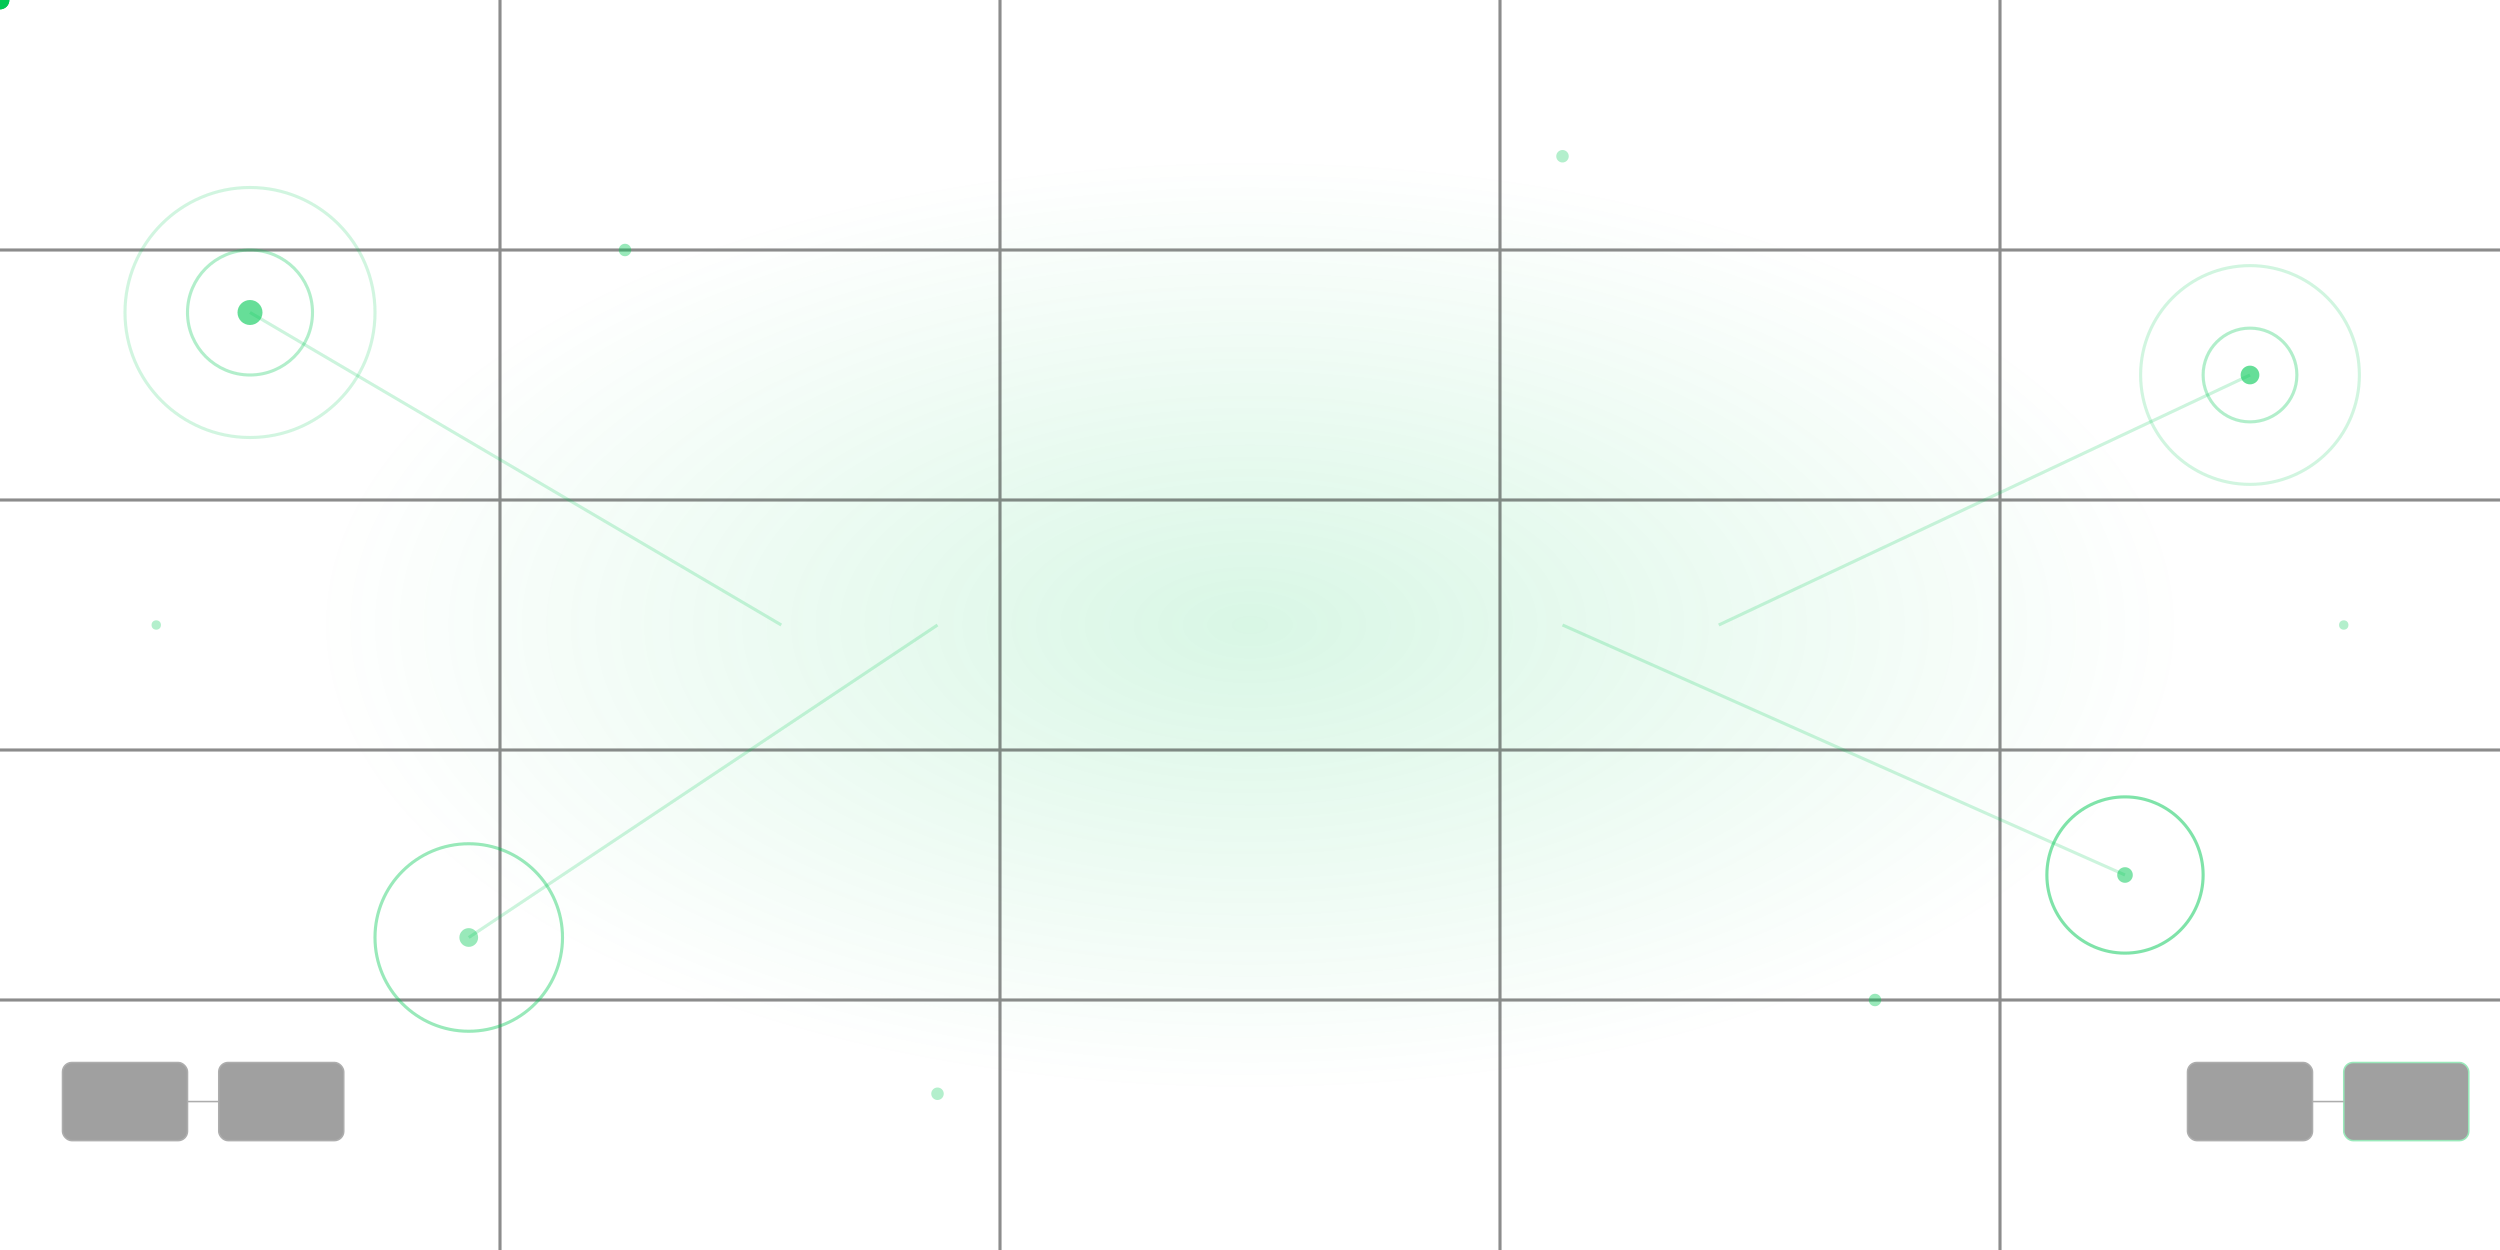 <svg width="800" height="400" viewBox="0 0 800 400" fill="none" xmlns="http://www.w3.org/2000/svg">
  <defs>
    <linearGradient id="ctaGlow" x1="0%" y1="0%" x2="100%" y2="100%">
      <stop offset="0%" stop-color="#00c853" stop-opacity="0.3"/>
      <stop offset="100%" stop-color="#00c853" stop-opacity="0"/>
    </linearGradient>
    <radialGradient id="centerGlow" cx="50%" cy="50%" r="50%">
      <stop offset="0%" stop-color="#00c853" stop-opacity="0.15"/>
      <stop offset="100%" stop-color="#00c853" stop-opacity="0"/>
    </radialGradient>
    <filter id="blur">
      <feGaussianBlur stdDeviation="2"/>
    </filter>
  </defs>

  <!-- Central glow -->
  <ellipse cx="400" cy="200" rx="300" ry="150" fill="url(#centerGlow)"/>

  <!-- Grid pattern -->
  <g stroke="#1a1a1a" stroke-width="1" opacity="0.5">
    <line x1="0" y1="80" x2="800" y2="80"/>
    <line x1="0" y1="160" x2="800" y2="160"/>
    <line x1="0" y1="240" x2="800" y2="240"/>
    <line x1="0" y1="320" x2="800" y2="320"/>
    <line x1="160" y1="0" x2="160" y2="400"/>
    <line x1="320" y1="0" x2="320" y2="400"/>
    <line x1="480" y1="0" x2="480" y2="400"/>
    <line x1="640" y1="0" x2="640" y2="400"/>
  </g>

  <!-- Floating orbs left -->
  <g opacity="0.6">
    <circle cx="80" cy="100" r="40" fill="none" stroke="#00c853" stroke-width="1" opacity="0.3">
      <animate attributeName="r" values="40;45;40" dur="4s" repeatCount="indefinite"/>
    </circle>
    <circle cx="80" cy="100" r="20" fill="none" stroke="#00c853" stroke-width="1" opacity="0.5">
      <animate attributeName="r" values="20;25;20" dur="3s" repeatCount="indefinite"/>
    </circle>
    <circle cx="80" cy="100" r="4" fill="#00c853">
      <animate attributeName="opacity" values="0.5;1;0.5" dur="2s" repeatCount="indefinite"/>
    </circle>
  </g>

  <g opacity="0.4">
    <circle cx="150" cy="300" r="30" fill="none" stroke="#00c853" stroke-width="1">
      <animate attributeName="r" values="30;35;30" dur="5s" repeatCount="indefinite"/>
    </circle>
    <circle cx="150" cy="300" r="3" fill="#00c853">
      <animate attributeName="opacity" values="0.3;0.8;0.3" dur="3s" repeatCount="indefinite"/>
    </circle>
  </g>

  <!-- Floating orbs right -->
  <g opacity="0.6">
    <circle cx="720" cy="120" r="35" fill="none" stroke="#00c853" stroke-width="1" opacity="0.3">
      <animate attributeName="r" values="35;40;35" dur="4.5s" repeatCount="indefinite"/>
    </circle>
    <circle cx="720" cy="120" r="15" fill="none" stroke="#00c853" stroke-width="1" opacity="0.5">
      <animate attributeName="r" values="15;20;15" dur="3.5s" repeatCount="indefinite"/>
    </circle>
    <circle cx="720" cy="120" r="3" fill="#00c853">
      <animate attributeName="opacity" values="0.5;1;0.5" dur="2.5s" repeatCount="indefinite"/>
    </circle>
  </g>

  <g opacity="0.5">
    <circle cx="680" cy="280" r="25" fill="none" stroke="#00c853" stroke-width="1">
      <animate attributeName="r" values="25;30;25" dur="4s" repeatCount="indefinite"/>
    </circle>
    <circle cx="680" cy="280" r="2.5" fill="#00c853">
      <animate attributeName="opacity" values="0.4;0.9;0.4" dur="2.8s" repeatCount="indefinite"/>
    </circle>
  </g>

  <!-- Connection lines -->
  <g stroke="#00c853" stroke-width="1" opacity="0.2">
    <line x1="80" y1="100" x2="250" y2="200">
      <animate attributeName="opacity" values="0.1;0.3;0.1" dur="3s" repeatCount="indefinite"/>
    </line>
    <line x1="720" y1="120" x2="550" y2="200">
      <animate attributeName="opacity" values="0.1;0.3;0.1" dur="3s" repeatCount="indefinite" begin="0.5s"/>
    </line>
    <line x1="150" y1="300" x2="300" y2="200">
      <animate attributeName="opacity" values="0.1;0.3;0.1" dur="3s" repeatCount="indefinite" begin="1s"/>
    </line>
    <line x1="680" y1="280" x2="500" y2="200">
      <animate attributeName="opacity" values="0.1;0.3;0.1" dur="3s" repeatCount="indefinite" begin="1.5s"/>
    </line>
  </g>

  <!-- Data particles flowing to center -->
  <circle r="3" fill="#00c853" filter="url(#blur)">
    <animateMotion dur="4s" repeatCount="indefinite" path="M80,100 Q200,150 400,200"/>
    <animate attributeName="opacity" values="0;1;1;0" dur="4s" repeatCount="indefinite"/>
  </circle>
  <circle r="3" fill="#00c853" filter="url(#blur)">
    <animateMotion dur="4s" repeatCount="indefinite" begin="1s" path="M720,120 Q600,160 400,200"/>
    <animate attributeName="opacity" values="0;1;1;0" dur="4s" repeatCount="indefinite" begin="1s"/>
  </circle>
  <circle r="2" fill="#00c853" filter="url(#blur)">
    <animateMotion dur="5s" repeatCount="indefinite" begin="2s" path="M150,300 Q275,250 400,200"/>
    <animate attributeName="opacity" values="0;1;1;0" dur="5s" repeatCount="indefinite" begin="2s"/>
  </circle>
  <circle r="2" fill="#00c853" filter="url(#blur)">
    <animateMotion dur="5s" repeatCount="indefinite" begin="3s" path="M680,280 Q540,240 400,200"/>
    <animate attributeName="opacity" values="0;1;1;0" dur="5s" repeatCount="indefinite" begin="3s"/>
  </circle>

  <!-- Small floating dots -->
  <g fill="#00c853">
    <circle cx="200" cy="80" r="2" opacity="0.4">
      <animate attributeName="cy" values="80;70;80" dur="3s" repeatCount="indefinite"/>
    </circle>
    <circle cx="600" cy="320" r="2" opacity="0.4">
      <animate attributeName="cy" values="320;310;320" dur="4s" repeatCount="indefinite"/>
    </circle>
    <circle cx="50" cy="200" r="1.5" opacity="0.3">
      <animate attributeName="opacity" values="0.3;0.7;0.3" dur="2.5s" repeatCount="indefinite"/>
    </circle>
    <circle cx="750" cy="200" r="1.5" opacity="0.3">
      <animate attributeName="opacity" values="0.3;0.7;0.3" dur="2.5s" repeatCount="indefinite" begin="1s"/>
    </circle>
    <circle cx="300" cy="350" r="2" opacity="0.3">
      <animate attributeName="cy" values="350;340;350" dur="3.5s" repeatCount="indefinite"/>
    </circle>
    <circle cx="500" cy="50" r="2" opacity="0.3">
      <animate attributeName="cy" values="50;40;50" dur="3.5s" repeatCount="indefinite"/>
    </circle>
  </g>

  <!-- Blockchain blocks bottom left -->
  <g transform="translate(20, 340)" opacity="0.4">
    <rect width="40" height="25" rx="3" fill="#111" stroke="#333" stroke-width="0.5"/>
    <rect x="50" width="40" height="25" rx="3" fill="#111" stroke="#333" stroke-width="0.5"/>
    <line x1="40" y1="12.5" x2="50" y2="12.5" stroke="#333" stroke-width="0.5"/>
  </g>

  <!-- Blockchain blocks bottom right -->
  <g transform="translate(700, 340)" opacity="0.4">
    <rect width="40" height="25" rx="3" fill="#111" stroke="#333" stroke-width="0.5"/>
    <rect x="50" width="40" height="25" rx="3" fill="#111" stroke="#00c853" stroke-width="0.5">
      <animate attributeName="stroke-opacity" values="0.5;1;0.5" dur="2s" repeatCount="indefinite"/>
    </rect>
    <line x1="40" y1="12.5" x2="50" y2="12.5" stroke="#333" stroke-width="0.5"/>
  </g>
</svg>